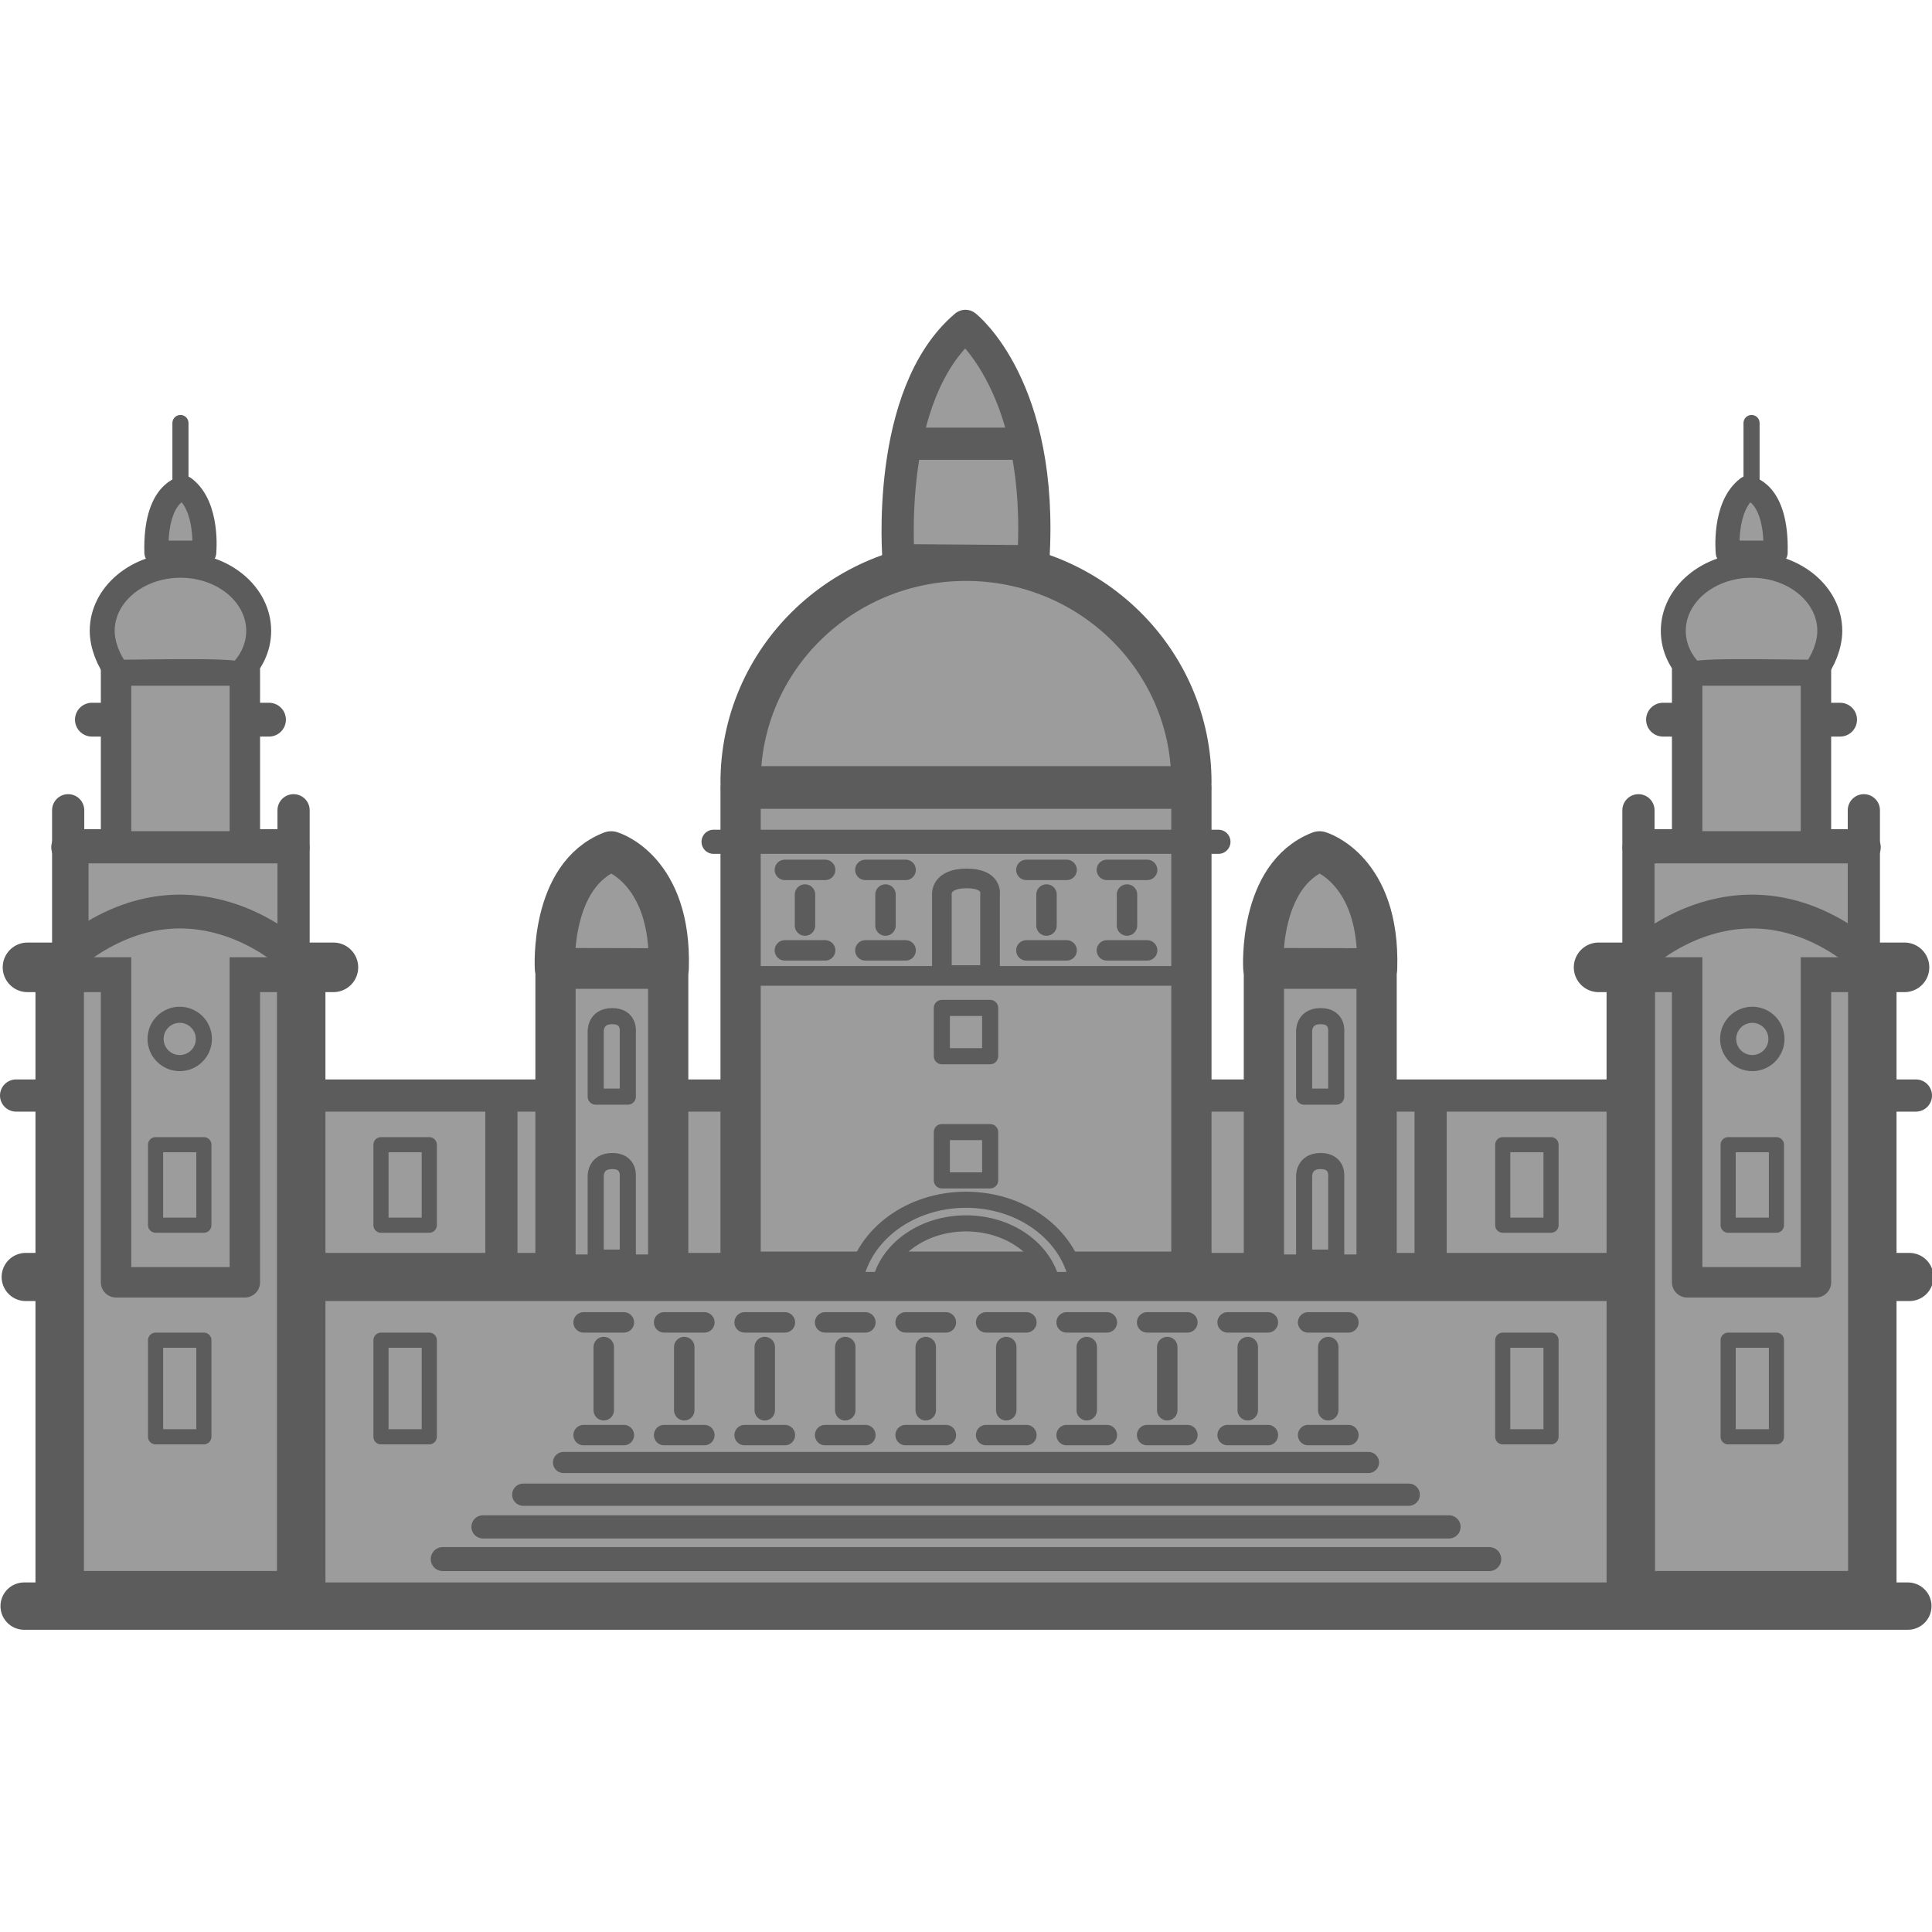 <svg xmlns="http://www.w3.org/2000/svg" fill-rule="evenodd" stroke-linecap="round" stroke-linejoin="round" stroke-miterlimit="1.5" clip-rule="evenodd" viewBox="0 0 120 120"><g stroke="#5c5c5c"><path fill="#9c9c9c" d="M19 68h82v32H19zM5 52h13v6H5zM102 52h14v6h-14z"/><g stroke-miterlimit="10"><path fill="none" stroke-width="2.99" d="M1.596 79.316h117"/><path fill="none" stroke-width="2.94" d="M1.5 99.758h117"/><path fill="none" stroke-width="2" d="M1 68.045h118"/><path fill="#9c9c9c" stroke-linecap="butt" stroke-linejoin="miter" stroke-width="2.5" d="M78.503 60.168h7v19h-7z"/><path fill="#9c9c9c" fill-rule="nonzero" stroke-linecap="butt" stroke-linejoin="miter" stroke-width="2.5" d="M78.466 60.13s-.335-5.76 3.494-7.25c0 0 3.767 1.106 3.575 7.266z"/><path fill="#9c9c9c" fill-rule="nonzero" d="M82.995 68.114h-1.994v-4s-.076-1 1.026-1c1.103 0 .968 1 .968 1zM82.995 78.114h-1.994v-5s-.076-1 1.026-1c1.103 0 .968 1 .968 1z"/><path fill="#9c9c9c" stroke-linecap="butt" stroke-linejoin="miter" stroke-width="2.5" d="M34.503 60.168h7v19h-7z"/><path fill="#9c9c9c" fill-rule="nonzero" stroke-linecap="butt" stroke-linejoin="miter" stroke-width="2.5" d="M34.466 60.13s-.335-5.76 3.495-7.25c0 0 3.765 1.106 3.574 7.266z"/><path fill="#9c9c9c" fill-rule="nonzero" d="M38.995 68.114H37v-4s-.076-1 1.027-1 .967 1 .967 1zM38.995 78.114H37v-5s-.076-1 1.027-1 .967 1 .967 1z"/><path fill="#9c9c9c" stroke-linejoin="miter" stroke-width="2.5" d="M74 48.986H46v30h28z"/></g><path fill="#9c9c9c" fill-rule="nonzero" stroke-linecap="butt" stroke-miterlimit="2" d="M54.704 79.501c.555-2.012 2.713-3.515 5.296-3.515s4.741 1.503 5.296 3.515h1.596c-.565-2.828-3.43-4.982-6.892-4.982s-6.327 2.154-6.892 4.982z"/><g stroke-miterlimit="10"><path fill="#9c9c9c" stroke-linecap="butt" stroke-linejoin="miter" d="M61.5 70.316h-3v3h3zM61.5 62.604h-3v3h3z"/><path fill="#9c9c9c" fill-rule="nonzero" stroke-linejoin="miter" stroke-width="1.22" d="M61.492 60.561h-2.99v-5s-.115-1 1.54-1 1.45 1 1.45 1z"/><path fill="none" stroke-linejoin="miter" stroke-width="1.22" d="M46.085 60.614h27.83"/><path fill="none" stroke-width="1.5" d="M44.322 52.285h31.356"/><path fill="#9c9c9c" fill-rule="nonzero" stroke-width="2.5" d="M73.987 48.836c.002-.083.013-.165.013-.249 0-7.597-6.268-13.755-14-13.755S46 40.99 46 48.587c0 .084.011.166.012.25z"/><path fill="#9c9c9c" fill-rule="nonzero" stroke-width="2" d="M55.815 34.795s-.894-10.277 4.15-14.553c0 0 4.913 3.83 4.211 14.616z"/><path fill="none" stroke-width="2" d="M56.702 27.561h6.596"/><path fill="none" stroke-width="1.27" d="M63.75 54.03h2.5M63.75 59.03h2.5M65 55.561v1.926M68.75 54.03h2.5M68.75 59.03h2.5M70 55.561v1.926M48.75 54.03h2.5M48.75 59.03h2.5M50 55.561v1.926M53.75 54.03h2.5M53.75 59.03h2.5M55 55.561v1.926"/><path fill="#9c9c9c" stroke-linecap="butt" stroke-width="3.01" d="M3.708 60.082h15v39h-15z"/><path fill="none" stroke-width="3.08" d="M20.708 60.083h-19"/><path fill="none" stroke-width="2.1" d="M16.708 44.7h-11"/><path fill="#9c9c9c" fill-rule="nonzero" stroke-width="1.89" d="M7.208 57.647s1.367-.947 4.048-.947 3.952.946 3.952.946v22h-8z"/><path fill="#9c9c9c" stroke-width=".94" d="M9.663 71.099h3v5h-3zM23.663 71.099h3v5h-3z"/><path fill="#9c9c9c" fill-rule="nonzero" stroke-width=".94" d="M9.665 52.242h3v-4s.116-1-1.543-1c-1.66 0-1.457 1-1.457 1z"/><path fill="#9c9c9c" stroke-width=".94" d="M9.663 83.242h3v6h-3z"/><circle cx="1.5" r="1.5" fill="#9c9c9c" transform="matrix(0 1 1 0 11.163 63.03)"/><path fill="#9c9c9c" stroke-width=".94" d="M23.663 83.242h3v6h-3z"/><path fill="#9c9c9c" stroke-width="1.89" d="M7.208 41.646h8v11h-8z"/><path fill="#9c9c9c" fill-rule="nonzero" stroke-width="1.55" d="M7.303 41.74c-.551-.661-.955-1.687-.955-2.555 0-2.251 2.176-4.075 4.86-4.075s4.86 1.824 4.86 4.075c0 1.038-.466 1.982-1.228 2.7-.395-.311-7.56-.091-7.537-.145z"/><path fill="none" stroke-width="2" d="M18.234 58.497v-8.17M4.234 58.497v-8.17"/><path fill="none" stroke-linecap="butt" stroke-linejoin="miter" stroke-width="2" d="M18.225 52.625H4.183"/><path fill="#9c9c9c" fill-rule="nonzero" stroke-linecap="butt" stroke-linejoin="miter" stroke-width="1.5" d="M12.683 34.327s.287-2.873-1.245-4.02c0 0-1.819.19-1.723 4.02z"/><path fill="none" d="M11.208 30.306v-4.032"/><path fill="#9c9c9c" fill-rule="nonzero" stroke-width="2.1" d="M18.272 59.455s-6.51-6.383-14.17 0"/><path fill="none" stroke-linecap="butt" stroke-linejoin="miter" stroke-width="2" d="M31.142 68.604v10.188"/><path fill="#9c9c9c" stroke-linecap="butt" stroke-width="3.01" d="M116.292 60.082h-15v39h15z"/><path fill="none" stroke-width="3.08" d="M99.292 60.083h19"/><path fill="none" stroke-width="2.1" d="M103.292 44.7h11"/><path fill="#9c9c9c" fill-rule="nonzero" stroke-width="1.89" d="M112.792 57.647s-1.367-.947-4.048-.947-3.952.946-3.952.946v22h8z"/><path fill="#9c9c9c" stroke-width=".94" d="M110.338 71.099h-3v5h3zM96.338 71.099h-3v5h3z"/><path fill="#9c9c9c" fill-rule="nonzero" stroke-width=".94" d="M110.334 52.242h-3v-4s-.115-1 1.545-1c1.659 0 1.455 1 1.455 1z"/><path fill="#9c9c9c" stroke-width=".94" d="M110.338 83.242h-3v6h3z"/><circle cx="-1.5" r="1.5" fill="#9c9c9c" transform="matrix(0 -1 -1 0 108.838 63.03)"/><path fill="#9c9c9c" stroke-width=".94" d="M96.337 83.242h-3v6h3z"/><path fill="#9c9c9c" stroke-width="1.89" d="M112.792 41.646h-8v11h8z"/><path fill="#9c9c9c" fill-rule="nonzero" stroke-width="1.55" d="M112.697 41.74c.552-.661.955-1.687.955-2.555 0-2.251-2.176-4.075-4.86-4.075-2.685 0-4.861 1.824-4.861 4.075 0 1.038.467 1.982 1.229 2.7.395-.311 7.559-.091 7.537-.145z"/><path fill="none" stroke-width="2" d="M101.767 58.497v-8.17M115.767 58.497v-8.17"/><path fill="none" stroke-linecap="butt" stroke-linejoin="miter" stroke-width="2" d="M101.775 52.625h14.042"/><path fill="#9c9c9c" fill-rule="nonzero" stroke-linecap="butt" stroke-linejoin="miter" stroke-width="1.5" d="M107.316 34.327s-.287-2.873 1.245-4.02c0 0 1.819.19 1.724 4.02z"/><path fill="none" d="M108.792 30.306v-4.032"/><path fill="#9c9c9c" fill-rule="nonzero" stroke-width="2.1" d="M101.728 59.455s6.511-6.383 14.171 0"/><g fill="none"><path stroke-linecap="butt" stroke-linejoin="miter" stroke-width="2" d="M88.858 68.604v10.188"/><path stroke-width="1.49" d="M27.5 96.838h65"/><path stroke-width="1.44" d="M30 94.838h60"/><path stroke-width="1.38" d="M32.5 92.838h55"/><path stroke-width="1.31" d="M35 90.838h50"/><path stroke-width="1.27" d="M61.25 82.136h2.5M61.25 89.136h2.5M62.5 83.668v3.924M56.25 82.136h2.5M56.25 89.136h2.5M57.5 83.668v3.924M51.25 82.136h2.5M51.25 89.136h2.5M52.5 83.668v3.924M46.25 82.136h2.5M46.25 89.136h2.5M47.5 83.668v3.924M41.25 82.136h2.5M41.25 89.136h2.5M42.5 83.668v3.924M36.25 82.136h2.5M36.25 89.136h2.5M37.5 83.668v3.924M66.25 82.136h2.5M66.25 89.136h2.5M67.5 83.668v3.924M71.25 82.136h2.5M71.25 89.136h2.5M72.5 83.668v3.924M76.25 82.136h2.5M76.25 89.136h2.5M77.5 83.668v3.924M81.25 82.136h2.5M81.25 89.136h2.5M82.5 83.668v3.924"/></g></g></g></svg>